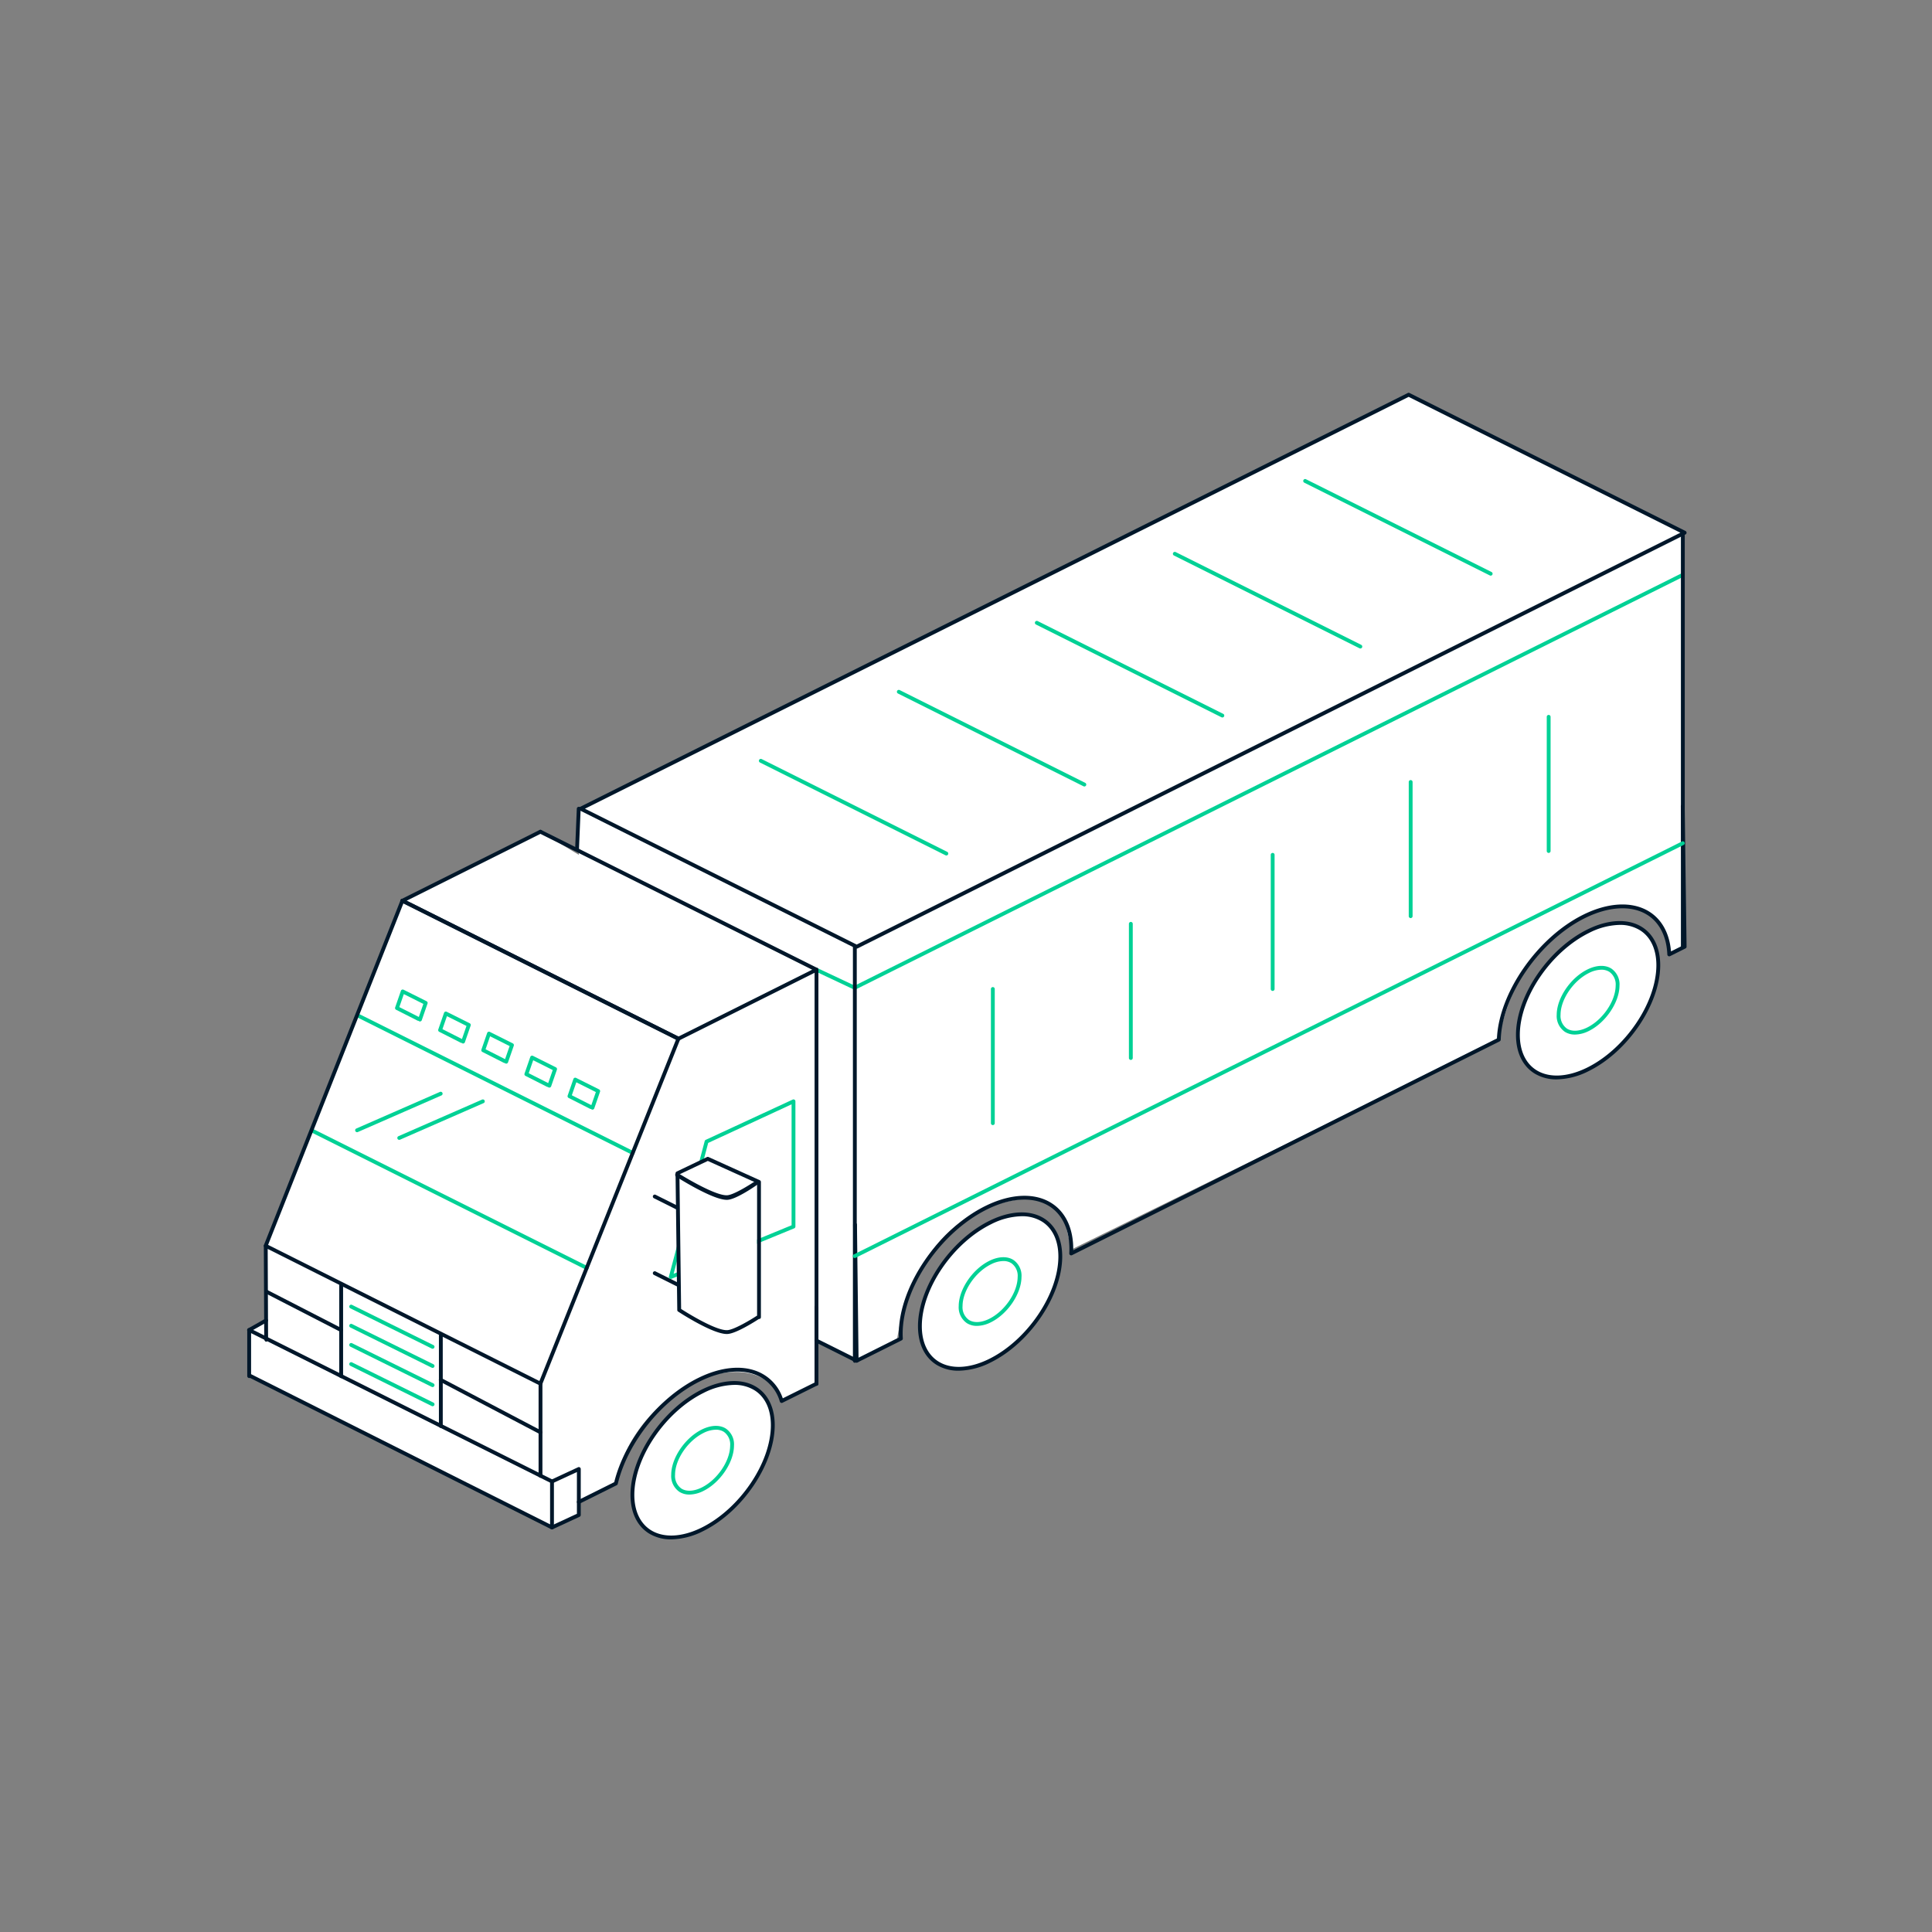 <svg xmlns="http://www.w3.org/2000/svg" viewBox="0 0 504 504.05"><rect x="0" y="0" width="504" height="504.05" fill="#808080" stroke="none"/><defs><style>.cls-1{fill:#fff;}.cls-2{fill:#00172a;}.cls-3{fill:#00d195;}</style></defs><title>CVD_sectorIllustration</title><g id="Layer_12" data-name="Layer 12"><path class="cls-1" d="M367.475,102.969l-216.5,108L151,223l-10.025-6.031-36,18L69.327,324.987l.071,19.483-4.424,2.5L65,359l78.987,39.469,7.013-3.25-.245-3.401,9.913-4.825S162.487,370,181.994,360c0,0,16.671-7.367,21.922,5.483L213,361l-.025-11.281L223,355l10.975-5.281s2.96-25.448,21.576-33.75,22.159,2.241,22.159,2.241l1.764,7.757,111.519-54.757S393.864,250.333,409.849,241s21.186-2,21.186-2,5.042,5.624,4.42,9.979l4.02-2.01L439,139Z"/></g><g id="Layer_11" data-name="Layer 11"><line class="cls-1" x1="170.808" y1="312.136" x2="177.408" y2="315.436"/><path class="cls-2" d="M177.408,315.936a.498.498,0,0,1-.224-.053L170.584,312.583a.5.5,0,0,1,.447-.895l6.601,3.3a.5.5,0,0,1-.224.947Z"/><line class="cls-1" x1="170.808" y1="332.136" x2="177.408" y2="335.436"/><path class="cls-2" d="M177.408,335.936a.498.498,0,0,1-.224-.053L170.584,332.583a.5.5,0,0,1,.447-.895l6.601,3.3a.5.5,0,0,1-.224.947Z"/><path class="cls-3" d="M222.975,258.181a.491.491,0,0,1-.213-.048l-10-4.712a.5.5,0,1,1,.426-.904l9.781,4.608L438.752,149.521a.5.5,0,1,1,.445.895l-216,107.712A.494.494,0,0,1,222.975,258.181Z"/><path class="cls-3" d="M165.058,301.261a.498.498,0,0,1-.224-.053L92.928,265.255a.5.5,0,1,1,.447-.895l71.906,35.953a.5.5,0,0,1-.224.947Z"/><path class="cls-3" d="M153.058,331.261a.498.498,0,0,1-.224-.053l-71.812-35.906a.5.5,0,1,1,.447-.895l71.812,35.906a.5.5,0,0,1-.224.947Z"/><path class="cls-2" d="M223.475,247.469a.501.501,0,0,1-.224-.053l-72-36a.5.5,0,0,1,0-.895l216-108a.501.501,0,0,1,.447,0l72,36a.5.5,0,0,1,0,.895l-216,108A.501.501,0,0,1,223.475,247.469Zm-70.882-36.5,70.882,35.441L438.356,138.969l-70.882-35.441Z"/><path class="cls-2" d="M223.475,355.469a.498.498,0,0,1-.224-.053l-10.5-5.25a.5.5,0,0,1,.447-.895l10.5,5.25a.5.5,0,0,1-.224.947Z"/><path class="cls-2" d="M150.535,222h-.021a.508.508,0,0,1-.479-.536l.439-10.508a.508.508,0,0,1,.521-.483.5.5,0,0,1,.479.519l-.439,10.515A.514.514,0,0,1,150.535,222Z"/><path class="cls-2" d="M223,355.5a.5.5,0,0,1-.5-.5V247a.5.5,0,0,1,1,0V355A.5.5,0,0,1,223,355.5Z"/><path class="cls-2" d="M439,247.5a.5.5,0,0,1-.5-.5V139a.5.5,0,0,1,1,0V247A.5.5,0,0,1,439,247.5Z"/><path class="cls-2" d="M213,361.5a.5.5,0,0,1-.5-.5V253.277l-71.724-35.846a.5.5,0,1,1,.447-.895l72,35.984a.501.501,0,0,1,.276.447V361A.5.5,0,0,1,213,361.5Z"/><path class="cls-2" d="M176.975,271.469a.498.498,0,0,1-.224-.053l-72-36a.5.5,0,0,1,.447-.895l72,36a.5.5,0,0,1-.224.947Z"/><path class="cls-2" d="M104.975,235.469a.5.5,0,0,1-.224-.947l36-18a.5.5,0,0,1,.447.895l-36,18A.498.498,0,0,1,104.975,235.469Z"/><path class="cls-2" d="M176.975,271.469a.5.5,0,0,1-.224-.947l36-18a.5.5,0,0,1,.447.895l-36,18A.498.498,0,0,1,176.975,271.469Z"/><path class="cls-2" d="M176.975,271.469a.498.498,0,0,1-.224-.053l-72-36a.5.5,0,0,1,.447-.895l72,36a.5.5,0,0,1-.224.947Z"/><path class="cls-2" d="M141,385.5a.5.5,0,0,1-.5-.5V361.277L69.831,325.799l.102,23.553c.001.276-.222.648-.498.648h-.002c-.275,0-.499-.369-.5-.645l-.105-24.294a.564.564,0,0,1,.236-.463.508.508,0,0,1,.488-.041l71.673,35.973a.487.487,0,0,1,.275.438V385A.5.5,0,0,1,141,385.5Z"/><path class="cls-2" d="M69.308,325.479a.491.491,0,0,1-.185-.035.501.501,0,0,1-.28-.649l35.667-90.01a.5.5,0,1,1,.93.369l-35.667,90.01A.5.5,0,0,1,69.308,325.479Z"/><path class="cls-2" d="M140.975,361.469a.5.5,0,0,1-.464-.686l36-90a.5.5,0,0,1,.928.371l-36,90A.5.5,0,0,1,140.975,361.469Z"/><path class="cls-2" d="M89,359.5a.5.5,0,0,1-.5-.5V335a.5.5,0,0,1,1,0v24A.5.5,0,0,1,89,359.5Z"/><path class="cls-2" d="M115,372.5a.5.5,0,0,1-.5-.5V348a.5.5,0,0,1,1,0v24A.5.5,0,0,1,115,372.5Z"/><path class="cls-2" d="M144,398.969a.506.506,0,0,1-.225-.053L65.214,359.452A.521.521,0,0,1,64.5,359V346.969a.5.5,0,0,1,.724-.447l79,39.5a.501.501,0,0,1,.276.447v12a.5.5,0,0,1-.237.426A.507.507,0,0,1,144,398.969ZM65.5,358.477l78,39.182V386.777l-78-39Z"/><path class="cls-2" d="M64.975,347.469a.5.5,0,0,1-.246-.936l4.424-2.499a.5.5,0,1,1,.492.871l-4.424,2.499A.498.498,0,0,1,64.975,347.469Z"/><path class="cls-2" d="M143.987,398.969a.5.5,0,0,1-.21-.954L150.5,394.899V384.002l-6.296,2.92a.499.499,0,1,1-.42-.906l7.006-3.25a.499.499,0,0,1,.71.453v12a.501.501,0,0,1-.29.454l-7.013,3.25A.5.5,0,0,1,143.987,398.969Z"/><path class="cls-1" d="M201.6,371.906c.069-9.934-8.144-13.984-18.25-9s-18.375,17.163-18.375,27.062,8.213,13.95,18.25,9S201.531,381.841,201.6,371.906Z"/><path class="cls-2" d="M175.105,401.576a10.872,10.872,0,0,1-5.809-1.544c-3.109-1.934-4.822-5.508-4.822-10.063,0-10.097,8.368-22.438,18.654-27.511,5.414-2.669,10.597-2.897,14.222-.627,3.094,1.938,4.78,5.518,4.749,10.079-.069,10.129-8.438,22.469-18.654,27.507A19.108,19.108,0,0,1,175.105,401.576Zm16.427-40.301a18.305,18.305,0,0,0-7.962,2.079c-9.978,4.921-18.096,16.86-18.096,26.614,0,4.197,1.545,7.47,4.351,9.214,3.325,2.068,8.13,1.828,13.179-.662,9.91-4.888,18.028-16.829,18.096-26.618.029-4.2-1.491-7.477-4.28-9.224A9.836,9.836,0,0,0,191.532,361.275Z"/><path class="cls-3" d="M179.853,389.885a4.854,4.854,0,0,1-2.592-.692,4.994,4.994,0,0,1-2.161-4.47c0-4.337,3.586-9.635,7.992-11.809,2.364-1.167,4.644-1.258,6.252-.249a4.973,4.973,0,0,1,2.131,4.479v.001c-.03,4.351-3.616,9.646-7.993,11.805A8.312,8.312,0,0,1,179.853,389.885Zm6.896-16.918a7.393,7.393,0,0,0-3.213.844c-4.101,2.022-7.436,6.918-7.436,10.912a4.038,4.038,0,0,0,1.689,3.621c1.31.814,3.223.707,5.251-.291,4.071-2.008,7.406-6.904,7.435-10.916a4.019,4.019,0,0,0-1.661-3.625A3.845,3.845,0,0,0,186.748,372.967ZM190.975,377h0Z"/><path class="cls-1" d="M276.6,327.906c.069-9.934-8.144-13.984-18.25-9s-18.375,17.163-18.375,27.062,8.213,13.95,18.25,9S276.531,337.841,276.6,327.906Z"/><path class="cls-2" d="M250.105,357.576a10.872,10.872,0,0,1-5.809-1.544c-3.109-1.934-4.822-5.508-4.822-10.063,0-10.097,8.368-22.438,18.654-27.511,5.414-2.67,10.598-2.896,14.222-.627,3.094,1.938,4.78,5.518,4.749,10.079-.069,10.129-8.438,22.469-18.654,27.507A19.108,19.108,0,0,1,250.105,357.576Zm16.427-40.301a18.305,18.305,0,0,0-7.962,2.079c-9.978,4.921-18.096,16.86-18.096,26.614,0,4.197,1.545,7.47,4.351,9.214,3.325,2.068,8.13,1.827,13.179-.662,9.91-4.888,18.028-16.829,18.096-26.618.029-4.2-1.491-7.477-4.28-9.224A9.836,9.836,0,0,0,266.532,317.275Z"/><path class="cls-1" d="M432.6,251.906c.069-9.934-8.144-13.984-18.25-9s-18.375,17.163-18.375,27.062,8.213,13.95,18.25,9S432.531,261.841,432.6,251.906Z"/><path class="cls-2" d="M406.105,281.576a10.872,10.872,0,0,1-5.809-1.544c-3.109-1.934-4.822-5.508-4.822-10.063,0-10.097,8.368-22.438,18.654-27.511,5.414-2.669,10.597-2.897,14.222-.627,3.094,1.938,4.78,5.518,4.749,10.079-.069,10.129-8.438,22.469-18.654,27.507A19.108,19.108,0,0,1,406.105,281.576Zm16.427-40.301a18.305,18.305,0,0,0-7.962,2.079c-9.978,4.921-18.096,16.86-18.096,26.614,0,4.197,1.545,7.47,4.351,9.214,3.325,2.068,8.13,1.828,13.179-.662,9.91-4.888,18.028-16.829,18.096-26.618.029-4.2-1.491-7.477-4.28-9.224A9.836,9.836,0,0,0,422.532,241.275Z"/><path class="cls-2" d="M150.987,392.317a.5.5,0,0,1-.223-.947l9.473-4.721c2.719-10.997,11.697-22.15,21.908-27.187,5.811-2.865,11.374-3.436,15.666-1.608a11.526,11.526,0,0,1,6.394,6.927L212.5,360.659V341a.5.5,0,0,1,1,0v19.969a.502.502,0,0,1-.277.448l-9.085,4.515a.508.508,0,0,1-.418.012.498.498,0,0,1-.281-.309,10.653,10.653,0,0,0-6.02-6.86c-4.019-1.714-9.287-1.149-14.832,1.585-10.032,4.948-18.846,15.948-21.433,26.75a.496.496,0,0,1-.264.331L151.21,392.265A.491.491,0,0,1,150.987,392.317Z"/><path class="cls-2" d="M223.475,355.469a.5.5,0,0,1-.5-.494l-.423-35.499A.473.473,0,0,1,223.046,319h.006a.475.475,0,0,1,.5.464l.413,34.715L234.5,348.904c-.016-.322-.025-.653-.025-.987,0-12.23,10.141-27.185,22.605-33.331,6.54-3.227,12.802-3.51,17.174-.769,3.727,2.335,5.759,6.651,5.721,12.154-.001.063-.001.127-.003.19l110.533-55.266c.539-11.971,10.603-26.408,22.575-32.312,6.411-3.162,12.588-3.494,16.944-.905,3.436,2.042,5.508,5.757,5.885,10.514l3.062-1.53-.496-36.335a.5.5,0,0,1,.493-.507.463.463,0,0,1,.507.493l.5,36.648a.5.5,0,0,1-.276.454l-4.02,2.01a.501.501,0,0,1-.724-.427c-.192-4.774-2.124-8.489-5.441-10.46-4.059-2.412-9.887-2.07-15.992.941-11.774,5.807-21.657,20.048-22.028,31.745a.501.501,0,0,1-.276.432L279.665,327.433a.5.5,0,0,1-.723-.473c.017-.334.029-.667.032-.997.035-5.143-1.829-9.155-5.251-11.299-4.073-2.552-9.979-2.254-16.201.816-12.157,5.995-22.048,20.545-22.048,32.433,0,.428.018.844.042,1.254a.501.501,0,0,1-.275.478l-11.543,5.771A.501.501,0,0,1,223.475,355.469Z"/><path class="cls-3" d="M222.975,328.181a.5.5,0,0,1-.223-.947l216-107.712a.5.5,0,1,1,.445.895l-216,107.712A.491.491,0,0,1,222.975,328.181Z"/><path class="cls-3" d="M120.808,272.219a.501.501,0,0,1-.375-.169.438.438,0,0,1-.268-.052l-5.584-2.833a.5.5,0,0,1-.246-.609l1.5-4.333a.496.496,0,0,1,.284-.3.502.502,0,0,1,.412.016l6,3a.5.5,0,0,1,.249.61l-1.5,4.333A.5.5,0,0,1,120.808,272.219Zm-5.385-3.749,5.087,2.581,1.182-3.414-5.098-2.549Z"/><path class="cls-3" d="M132.058,277.469a.501.501,0,0,1-.375-.169.437.437,0,0,1-.268-.052l-5.584-2.833a.5.5,0,0,1-.246-.609l1.5-4.333a.496.496,0,0,1,.284-.3.502.502,0,0,1,.412.016l6,3a.5.5,0,0,1,.249.61l-1.5,4.333A.5.5,0,0,1,132.058,277.469Zm-5.385-3.749,5.087,2.581,1.182-3.414-5.098-2.549Z"/><path class="cls-3" d="M109.558,266.469a.501.501,0,0,1-.375-.169.438.438,0,0,1-.268-.052l-5.584-2.833a.5.5,0,0,1-.246-.609l1.5-4.333a.496.496,0,0,1,.284-.3.502.502,0,0,1,.412.016l6,3a.5.5,0,0,1,.249.61l-1.5,4.333A.5.5,0,0,1,109.558,266.469Zm-5.385-3.749,5.087,2.581,1.182-3.414-5.098-2.549Z"/><path class="cls-3" d="M154.558,289.469a.501.501,0,0,1-.375-.169.437.437,0,0,1-.268-.052l-5.584-2.833a.5.5,0,0,1-.246-.609l1.5-4.333a.496.496,0,0,1,.284-.3.502.502,0,0,1,.412.016l6,3a.5.5,0,0,1,.249.61l-1.5,4.333A.5.5,0,0,1,154.558,289.469Zm-5.385-3.749,5.087,2.581,1.182-3.414-5.098-2.549Z"/><path class="cls-3" d="M143.308,283.719a.501.501,0,0,1-.375-.169.437.437,0,0,1-.268-.052l-5.584-2.833a.5.5,0,0,1-.246-.609l1.5-4.333a.496.496,0,0,1,.284-.3.502.502,0,0,1,.412.016l6,3a.5.5,0,0,1,.249.61l-1.5,4.333A.5.5,0,0,1,143.308,283.719Zm-5.385-3.749,5.087,2.581,1.182-3.414-5.098-2.549Z"/><path class="cls-2" d="M140.975,374.136a.496.496,0,0,1-.232-.058l-26-13.667a.5.5,0,0,1,.465-.885l26,13.667a.5.5,0,0,1-.232.942Z"/><path class="cls-2" d="M88.975,347.469a.493.493,0,0,1-.229-.056l-19.5-10.033a.5.5,0,0,1,.457-.889l19.5,10.033a.5.5,0,0,1-.229.944Z"/><path class="cls-3" d="M246.875,223.169a.498.498,0,0,1-.224-.053L198.251,198.916a.5.5,0,1,1,.447-.895l48.4,24.2a.5.5,0,0,1-.224.947Z"/><path class="cls-3" d="M282.875,205.169a.498.498,0,0,1-.224-.053L234.251,180.916a.5.5,0,1,1,.447-.895l48.4,24.2a.5.5,0,0,1-.224.947Z"/><path class="cls-3" d="M318.875,187.169a.498.498,0,0,1-.224-.053L270.251,162.916a.5.5,0,1,1,.447-.895l48.4,24.2a.5.5,0,0,1-.224.947Z"/><path class="cls-3" d="M354.875,169.169a.498.498,0,0,1-.224-.053L306.251,144.916a.5.5,0,1,1,.447-.895l48.4,24.2a.5.5,0,0,1-.224.947Z"/><path class="cls-3" d="M388.875,150.169a.498.498,0,0,1-.224-.053L340.251,125.916a.5.5,0,1,1,.447-.895l48.4,24.2a.5.5,0,0,1-.224.947Z"/><path class="cls-3" d="M295,276.5a.5.5,0,0,1-.5-.5V241a.5.5,0,0,1,1,0v35A.5.5,0,0,1,295,276.5Z"/><path class="cls-3" d="M259,293.5a.5.5,0,0,1-.5-.5V258a.5.5,0,0,1,1,0v35A.5.5,0,0,1,259,293.5Z"/><path class="cls-3" d="M332,258.5a.5.5,0,0,1-.5-.5V223a.5.5,0,0,1,1,0v35A.5.5,0,0,1,332,258.5Z"/><path class="cls-3" d="M368,239.5a.5.5,0,0,1-.5-.5V204a.5.5,0,0,1,1,0v35A.5.5,0,0,1,368,239.5Z"/><path class="cls-3" d="M404,222.5a.5.5,0,0,1-.5-.5V187a.5.5,0,0,1,1,0v35A.5.5,0,0,1,404,222.5Z"/><path class="cls-3" d="M93.151,295.354a.5.5,0,0,1-.2-.958l21.823-9.553a.5.5,0,0,1,.4.916L93.352,295.312A.501.501,0,0,1,93.151,295.354Z"/><path class="cls-3" d="M104.151,297.354a.5.5,0,0,1-.2-.958l21.823-9.553a.5.5,0,0,1,.4.916l-21.823,9.553A.501.501,0,0,1,104.151,297.354Z"/><path class="cls-3" d="M112.85,351.844a.498.498,0,0,1-.222-.052l-21.25-10.5a.5.5,0,0,1,.443-.896l21.25,10.5a.5.5,0,0,1-.222.948Z"/><path class="cls-3" d="M112.85,356.844a.498.498,0,0,1-.222-.052l-21.25-10.5a.5.5,0,0,1,.443-.896l21.25,10.5a.5.5,0,0,1-.222.948Z"/><path class="cls-3" d="M112.85,361.844a.498.498,0,0,1-.222-.052l-21.25-10.5a.5.5,0,0,1,.443-.896l21.25,10.5a.5.5,0,0,1-.222.948Z"/><path class="cls-3" d="M112.85,366.844a.498.498,0,0,1-.222-.052l-21.25-10.5a.5.5,0,0,1,.443-.896l21.25,10.5a.5.5,0,0,1-.222.948Z"/><path class="cls-3" d="M174.987,333.636a.501.501,0,0,1-.483-.628l9.332-35.333a.502.502,0,0,1,.273-.326l22.681-10.501a.501.501,0,0,1,.71.454v32.667a.5.5,0,0,1-.31.463l-32.013,13.167A.516.516,0,0,1,174.987,333.636Zm9.756-35.479L175.728,332.291,206.5,319.634V288.084Z"/><path class="cls-1" d="M177.184,341.82s8.897,5.919,12.464,5.848c2.213-.044,7.859-3.959,7.859-3.959l-.007-.094V308.34l-13.106-6.04-7.785,3.789Z"/><path class="cls-2" d="M189.588,348c-3.721,0-12.314-5.604-12.682-5.849a.429.429,0,0,1-.223-.368l-.45-35.709a.486.486,0,0,1,.284-.447l7.91-3.784a.505.505,0,0,1,.422-.002l13.356,6.04a.503.503,0,0,1,.294.457v35.274a.5.5,0,0,1-.318.466l-.193-.008C197.189,344.6,191.901,348,189.658,348Zm-11.907-6.537c1.372.893,8.792,5.537,11.898,5.537h.06c1.694,0,6.235-2.725,7.842-3.792.006-.004.013.076.02.072V308.662l-12.851-5.81-7.412,3.509Z"/><path class="cls-1" d="M197.566,308.34s-5.705,3.915-7.917,3.959c-3.568.071-13.01-5.87-13.01-5.87"/><path class="cls-2" d="M189.588,313c-3.72,0-12.828-5.802-13.217-6.047a.561.561,0,0,1-.156-.74.507.507,0,0,1,.689-.181c.092.058,9.352,5.887,12.734,5.779,1.69-.033,6.091-2.812,7.644-3.877a.501.501,0,0,1,.695.126.626.626,0,0,1-.129.794C197.252,309.263,191.954,313,189.658,313Z"/><path class="cls-3" d="M254.853,345.885a4.854,4.854,0,0,1-2.592-.692,4.994,4.994,0,0,1-2.161-4.47c0-4.337,3.586-9.635,7.992-11.809,2.365-1.166,4.644-1.258,6.252-.249a4.973,4.973,0,0,1,2.131,4.479v.001c-.03,4.351-3.616,9.646-7.993,11.805A8.312,8.312,0,0,1,254.853,345.885Zm6.896-16.918a7.393,7.393,0,0,0-3.213.844c-4.101,2.022-7.436,6.918-7.436,10.912a4.038,4.038,0,0,0,1.689,3.621c1.31.814,3.223.707,5.251-.291,4.071-2.008,7.406-6.904,7.435-10.916a4.019,4.019,0,0,0-1.661-3.625A3.845,3.845,0,0,0,261.748,328.967ZM265.975,333h0Z"/><path class="cls-3" d="M410.853,269.885a4.854,4.854,0,0,1-2.592-.692,4.994,4.994,0,0,1-2.161-4.47c0-4.337,3.586-9.635,7.992-11.809,2.365-1.166,4.643-1.258,6.252-.249a4.973,4.973,0,0,1,2.131,4.479v.001c-.03,4.351-3.616,9.646-7.993,11.805A8.312,8.312,0,0,1,410.853,269.885Zm6.896-16.918a7.393,7.393,0,0,0-3.213.844c-4.101,2.022-7.436,6.918-7.436,10.912a4.038,4.038,0,0,0,1.689,3.621c1.31.814,3.223.707,5.251-.291,4.071-2.008,7.406-6.904,7.435-10.916a4.019,4.019,0,0,0-1.661-3.625A3.845,3.845,0,0,0,417.748,252.967ZM421.975,257h0Z"/></g></svg>